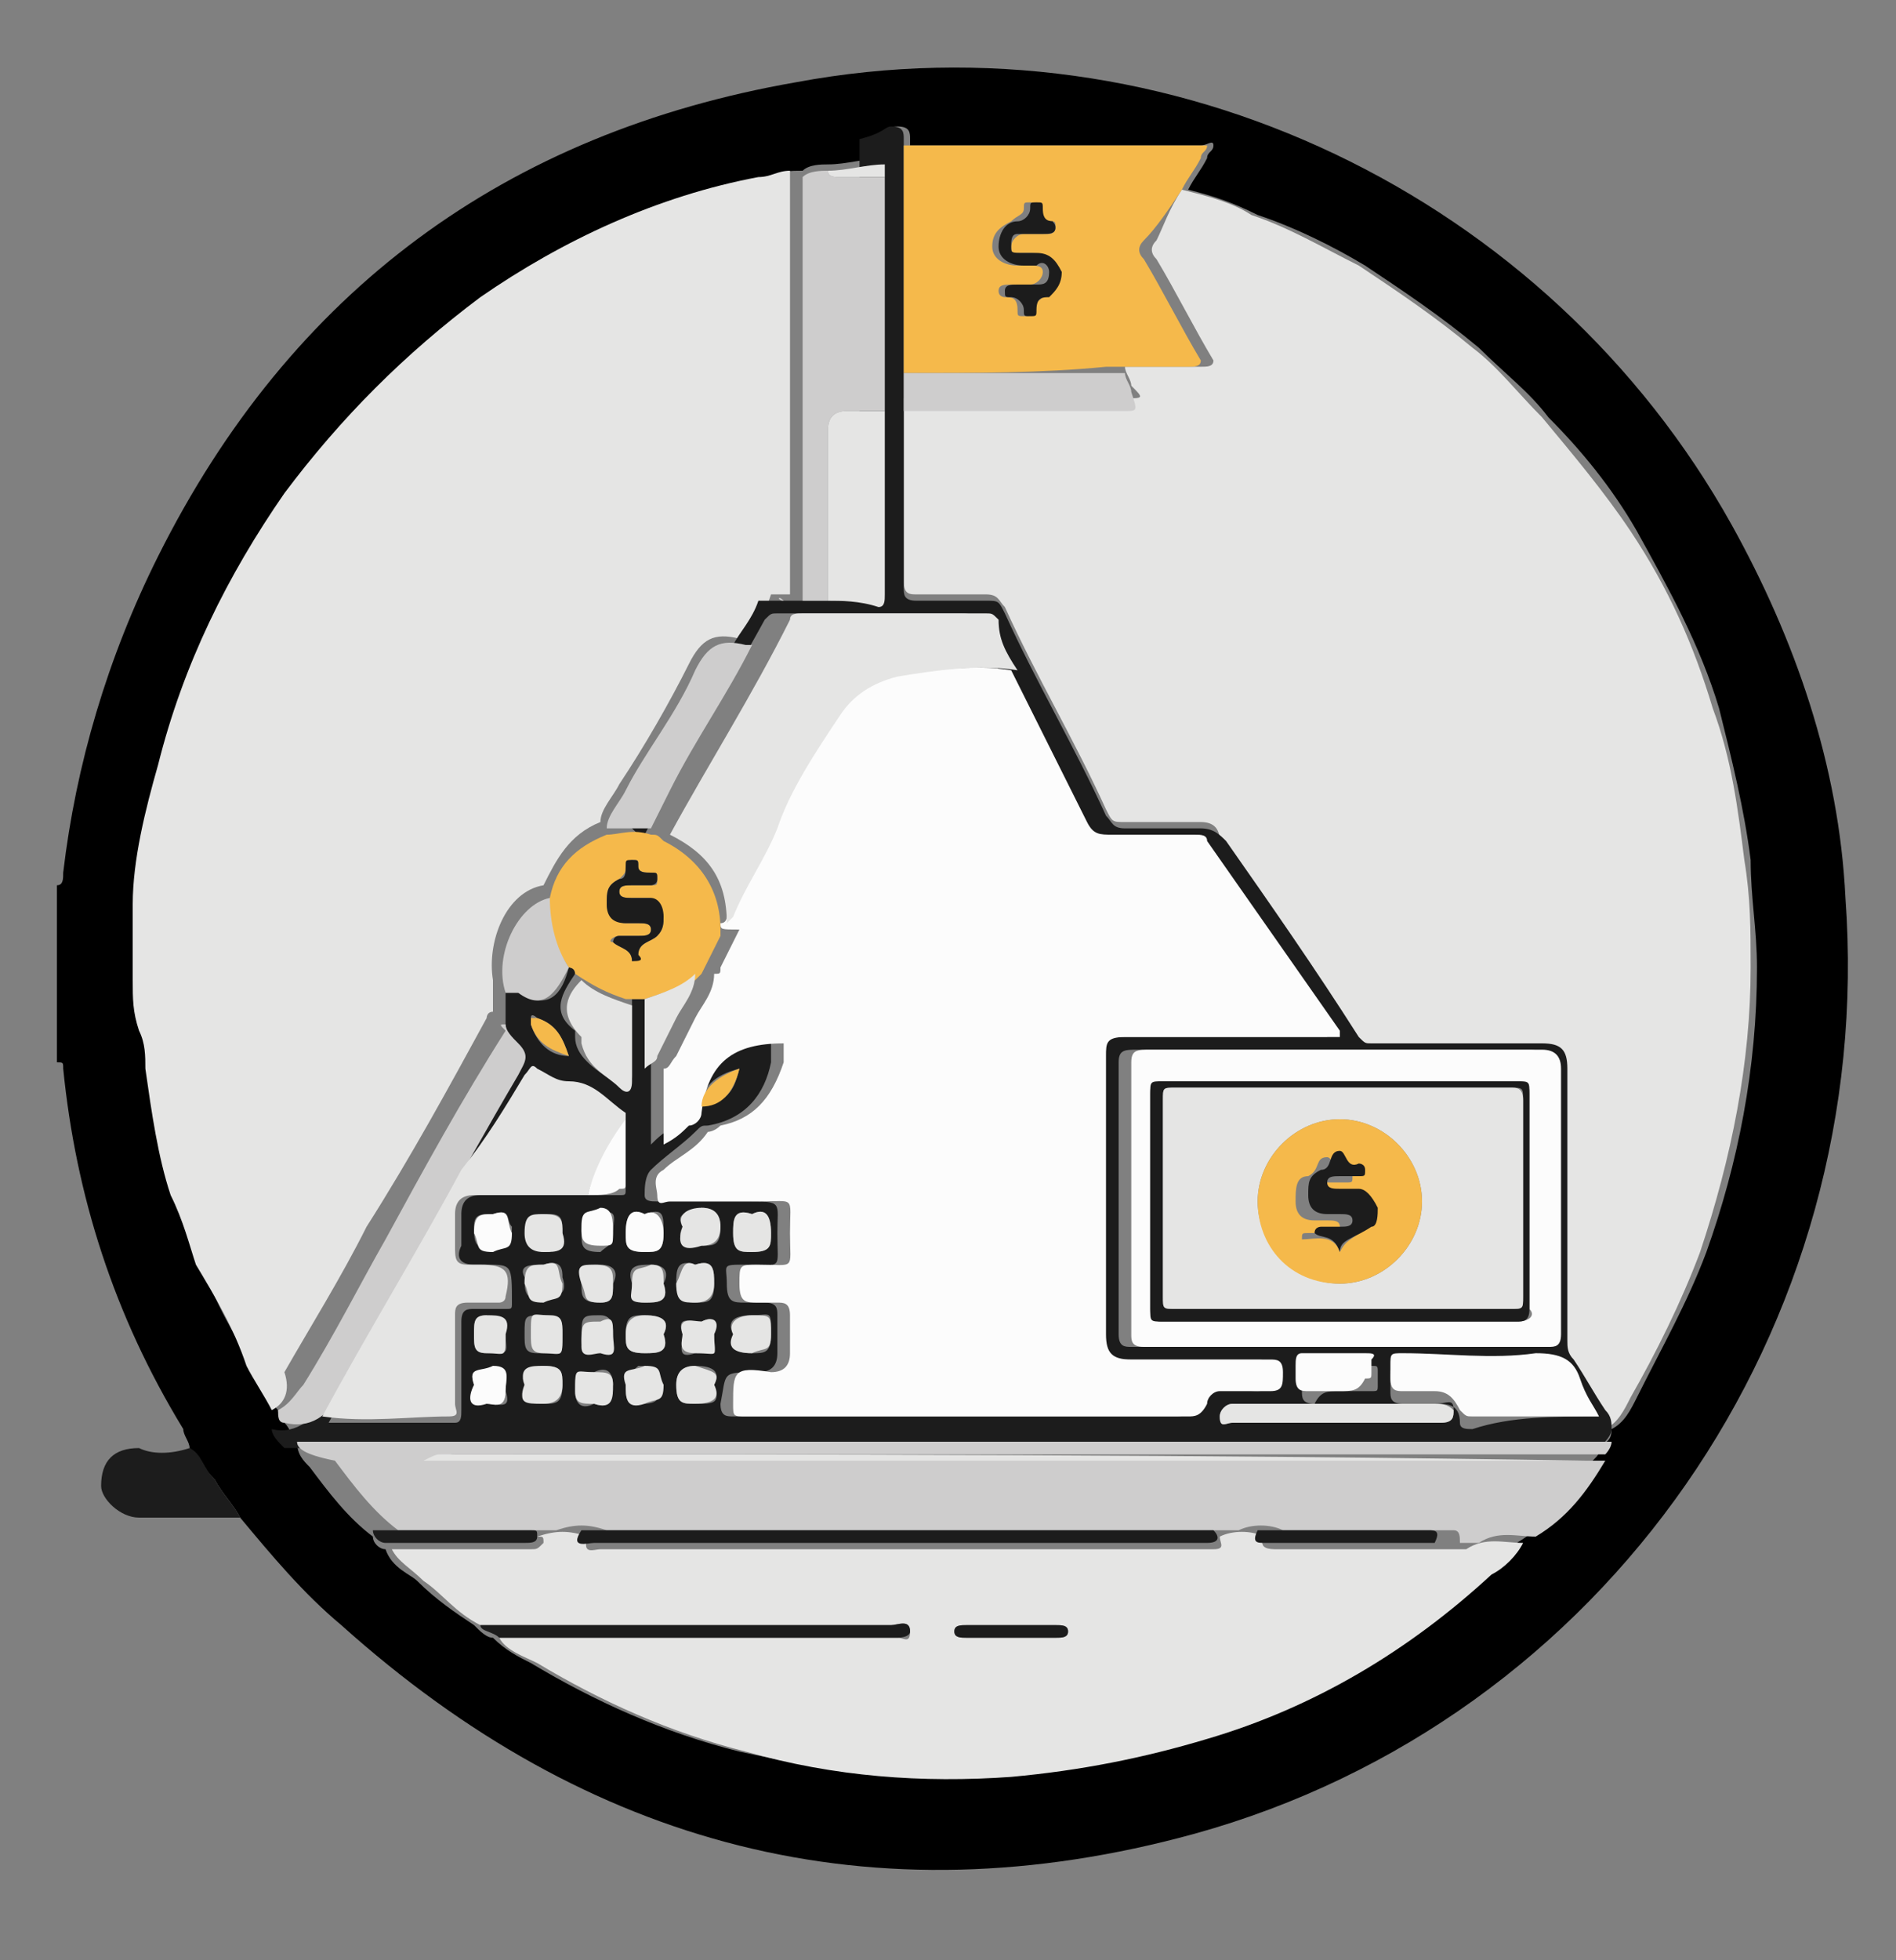 <?xml version="1.0" encoding="utf-8"?>
<!-- Generator: Adobe Illustrator 23.0.3, SVG Export Plug-In . SVG Version: 6.00 Build 0)  -->
<svg version="1.1" id="Layer_1" xmlns="http://www.w3.org/2000/svg" xmlns:xlink="http://www.w3.org/1999/xlink" x="0px" y="0px"
	 viewBox="0 0 30 31" style="enable-background:new 0 0 30 31;" xml:space="preserve">
<rect x="0" y="0" width="30" height="31" fill="#808080" stroke="none"/>
<style type="text/css">
	.st0{display:none;}
	.st1{fill:#E5E5E4;}
	.st2{fill:#1C1C1C;}
	.st3{fill:#CECDCD;}
	.st4{fill:#F5B94B;}
	.st5{fill:#FCFCFC;}
</style>
<g class="st0">
</g>
<g id="Layer_3" class="st0">
</g>
<g id="Layer_4" class="st0">
</g>
<path d="M3,22.9c0-0.1-0.1-0.2-0.1-0.3c-1.1-1.8-1.7-3.7-1.9-5.7c0-0.1,0-0.1-0.1-0.1c0-0.7,0-1.4,0-2.1c0,0,0,0,0,0
	c0-0.2,0-0.5,0-0.7c0.1,0,0.1-0.1,0.1-0.2c0.2-1.7,0.7-3.4,1.5-5C4.6,4.6,8,2.1,12.6,1.3c5.9-1.1,11.9,1.8,14.8,7
	c1,1.8,1.7,3.8,1.8,5.9c0.5,6.8-3.8,13-10.3,14.8c-5.1,1.4-9.6,0.2-13.5-3.3c-0.6-0.5-1.1-1.1-1.6-1.7c-0.1-0.2-0.3-0.4-0.4-0.6
	C3.2,23.2,3.1,23,3,22.9z M13.1,2.6c-0.1,0-0.3,0-0.4,0.1c-0.2,0-0.3,0-0.5,0.1c-1.6,0.3-3,1-4.4,1.9C6.6,5.6,5.5,6.6,4.7,7.8
	c-0.9,1.3-1.6,2.8-2,4.3c-0.2,0.7-0.3,1.4-0.4,2.2c0,0.4,0,0.8,0,1.2c0,0.3,0,0.5,0.1,0.8c0.1,0.2,0,0.4,0.1,0.6
	c0.1,0.7,0.2,1.3,0.4,2C2.9,19.3,3,19.6,3.2,20c0.2,0.6,0.5,1.1,0.8,1.6c0.1,0.2,0.2,0.5,0.4,0.7c0,0.1,0.1,0.1,0.1,0.2
	c0.1,0.1,0.1,0.2,0.2,0.3c0,0.2,0.1,0.3,0.2,0.4c0.3,0.4,0.6,0.8,1,1.1c0,0.1,0.1,0.2,0.2,0.2c0.1,0.3,0.4,0.4,0.5,0.5
	c0.3,0.3,0.6,0.5,0.9,0.7c0.1,0.1,0.2,0.2,0.3,0.2c0.2,0.2,0.4,0.3,0.6,0.4c1,0.6,2.1,1.1,3.3,1.4c1.4,0.3,2.7,0.5,4.2,0.4
	c1.1-0.1,2.1-0.3,3.1-0.6c1.7-0.5,3.2-1.4,4.5-2.6c0.2-0.1,0.4-0.3,0.5-0.5c0.5-0.3,0.8-0.7,1.1-1.2c0.1,0,0.1,0,0.1-0.1
	c0.1-0.1,0.1-0.1,0.1-0.2c0.1-0.1,0.2-0.1,0.2-0.3c0.2-0.1,0.3-0.3,0.4-0.5c0.4-0.8,0.8-1.5,1.1-2.3c0.5-1.4,0.8-2.9,0.8-4.5
	c0-0.6-0.1-1.1-0.1-1.7c-0.1-0.8-0.3-1.6-0.5-2.4c-0.3-1-0.8-1.9-1.3-2.8c-0.4-0.7-0.9-1.3-1.4-1.8c-0.3-0.4-0.7-0.7-1.1-1.1
	c-0.6-0.5-1.2-0.9-1.8-1.3c-0.5-0.3-1.1-0.6-1.7-0.8c-0.4-0.2-0.7-0.3-1.1-0.4c0.1-0.2,0.2-0.3,0.3-0.5c0-0.1,0.1-0.1,0.1-0.2
	c0-0.1-0.1,0-0.2,0c-1.5,0-3.1,0-4.6,0c0,0,0,0,0-0.1c0-0.1,0-0.2-0.2-0.2C14,2,14,2.1,14,2.2c0,0.1,0,0.2,0,0.3
	C13.7,2.5,13.4,2.6,13.1,2.6z"/>
<path class="st1" d="M0.8,14.6C0.8,14.6,0.9,14.6,0.8,14.6C0.8,14.6,0.8,14.6,0.8,14.6z"/>
<path class="st2" d="M3,22.9c0.2,0.1,0.2,0.3,0.4,0.5c0.1,0.2,0.3,0.4,0.4,0.6c-0.1,0-0.2,0-0.2,0c-0.5,0-0.9,0-1.4,0
	c-0.3,0-0.6-0.3-0.6-0.5c0-0.4,0.2-0.6,0.6-0.6C2.4,23,2.7,23,3,22.9z"/>
<path class="st1" d="M18.7,3c0.4,0.1,0.8,0.2,1.1,0.4c0.6,0.2,1.1,0.5,1.7,0.8c0.6,0.4,1.2,0.8,1.8,1.3c0.4,0.3,0.7,0.7,1.1,1.1
	c0.5,0.6,1,1.2,1.4,1.8c0.6,0.9,1,1.8,1.3,2.8c0.3,0.8,0.4,1.6,0.5,2.4c0.1,0.6,0.1,1.1,0.1,1.7c0,1.5-0.3,3-0.8,4.5
	c-0.3,0.8-0.7,1.6-1.1,2.3c-0.1,0.2-0.2,0.4-0.4,0.5c0-0.1,0-0.2-0.1-0.3c-0.2-0.3-0.3-0.5-0.5-0.8c-0.1-0.1-0.1-0.2-0.1-0.3
	c0-1.4,0-2.9,0-4.3c0-0.3-0.1-0.4-0.4-0.4c-0.9,0-1.8,0-2.7,0c-0.1,0-0.2,0-0.2-0.1c-0.7-1-1.4-2.1-2.1-3.1C19.3,13.1,19.2,13,19,13
	c-0.4,0-0.8,0-1.2,0c-0.2,0-0.2,0-0.3-0.2c-0.5-1.1-1.1-2.1-1.6-3.2c-0.1-0.1-0.1-0.2-0.3-0.2c-0.4,0-0.7,0-1.1,0
	c-0.1,0-0.2,0-0.2-0.2c0-1,0-1.9,0-2.9c0.3,0,0.7,0,1,0c0.8,0,1.7,0,2.5,0c0.3,0,0.3,0,0.1-0.2c0-0.1-0.1-0.2-0.1-0.3
	c0.4,0,0.8,0,1.2,0c0.1,0,0.2,0,0.2-0.1c0,0,0,0,0,0c0,0,0,0,0,0c0,0,0,0,0,0c-0.3-0.5-0.6-1.1-0.9-1.6c-0.1-0.1-0.1-0.2,0-0.3
	C18.4,3.6,18.5,3.3,18.7,3z"/>
<path class="st1" d="M4.3,22.3c-0.1-0.2-0.3-0.5-0.4-0.7c-0.2-0.6-0.5-1.1-0.8-1.6c-0.1-0.3-0.2-0.7-0.4-1.1c-0.2-0.6-0.3-1.3-0.4-2
	c0-0.2,0-0.4-0.1-0.6c-0.1-0.3-0.1-0.5-0.1-0.8c0-0.4,0-0.8,0-1.2c0-0.7,0.2-1.5,0.4-2.2c0.4-1.6,1.1-3,2-4.3
	c0.9-1.2,1.9-2.2,3.1-3.1c1.3-0.9,2.8-1.6,4.4-1.9c0.2,0,0.3-0.1,0.5-0.1c0,2.2,0,4.5,0,6.7c-0.1,0-0.2,0-0.3,0c0,0,0,0,0,0
	c-0.1,0.3-0.2,0.5-0.4,0.7c0,0-0.1,0-0.1,0c-0.4-0.1-0.6,0-0.8,0.4c-0.3,0.6-0.7,1.3-1.1,1.9c-0.1,0.2-0.3,0.4-0.3,0.6l0,0
	c0,0,0,0,0,0c-0.5,0.2-0.7,0.6-0.9,1c-0.6,0.1-0.9,0.9-0.8,1.5c0,0.2,0,0.3,0,0.5c-0.1,0-0.1,0.1-0.1,0.1c-0.6,1.1-1.2,2.2-1.9,3.3
	c-0.4,0.8-0.9,1.6-1.3,2.3C4.6,22,4.5,22.2,4.3,22.3z"/>
<path class="st1" d="M7.6,25.7C7.2,25.5,7,25.2,6.7,25c-0.2-0.2-0.4-0.3-0.5-0.5c0.7,0,1.4,0,2.2,0c0.1,0,0.1,0,0.2-0.1
	c0-0.1,0-0.1-0.1-0.1c0.3-0.1,0.5-0.1,0.8,0c-0.1,0.3,0.1,0.2,0.2,0.2c3.2,0,6.4,0,9.6,0c0,0,0.1,0,0.1,0c0.2,0,0.1-0.1,0.1-0.2
	c0.2-0.1,0.5-0.1,0.7,0c-0.1,0.2,0.1,0.2,0.2,0.2c0.6,0,1.2,0,1.7,0c0.3,0,0.7,0,1,0c0.1,0,0.2,0,0.3,0c0.3-0.2,0.6-0.1,0.9-0.1
	c-0.1,0.2-0.3,0.4-0.5,0.5c-1.3,1.2-2.8,2.1-4.5,2.6c-1,0.3-2,0.5-3.1,0.6c-1.4,0.1-2.8,0-4.2-0.4c-1.2-0.3-2.3-0.8-3.3-1.4
	c-0.2-0.1-0.5-0.2-0.6-0.4c0.3,0,0.6,0,0.9,0c1.8,0,3.6,0,5.4,0c0.1,0,0.2,0.1,0.2-0.1c0-0.2-0.2-0.1-0.3-0.1c0,0-0.1,0-0.1,0
	C11.9,25.7,9.7,25.7,7.6,25.7z M16,25.7c-0.2,0-0.5,0-0.7,0c-0.1,0-0.2,0-0.2,0.1c0,0.1,0.1,0.1,0.2,0.1c0.5,0,0.9,0,1.4,0
	c0.1,0,0.2,0,0.2-0.1c0-0.1-0.1-0.1-0.2-0.1C16.4,25.7,16.2,25.7,16,25.7z"/>
<path class="st2" d="M8,16.2c0-0.2,0-0.3,0-0.5c0.1,0,0.2,0,0.2,0c0.5,0.3,0.7,0,0.8-0.4c0.1,0,0.1,0.1,0.1,0.1
	c-0.2,0.3-0.4,0.6,0,0.9c0,0,0,0.1,0,0.1c0,0.3,0.3,0.5,0.6,0.7C9.9,17.2,10,17.2,10,17c0-0.4,0-0.8,0-1.2c0.1,0,0.2,0,0.3,0
	c0,0.4,0,0.7,0,1.1c0,0.4,0,0.8,0,1.2c0.1-0.1,0.2-0.2,0.4-0.3c0.1-0.1,0.2-0.1,0.2-0.2c0.2-0.8,0.6-1.1,1.3-1.1c0,0.1,0,0.2,0,0.3
	c-0.1,0.5-0.4,0.9-1,1c-0.1,0-0.1,0-0.2,0.1c-0.2,0.2-0.5,0.4-0.7,0.6c-0.1,0.1-0.1,0.3-0.1,0.4c0,0.1,0.1,0.1,0.2,0.1
	c0.5,0,1,0,1.4,0c0.6,0,0.5,0,0.5,0.5c0,0.6,0.1,0.5-0.5,0.5c-0.4,0-0.3,0-0.3,0.3c0,0.3,0.1,0.3,0.3,0.3c0.1,0,0.2,0,0.3,0
	c0.2,0,0.2,0.1,0.2,0.2c0,0.2,0,0.4,0,0.6c0,0.2-0.1,0.3-0.3,0.3c-0.6,0-0.5,0-0.6,0.5c0,0.2,0.1,0.2,0.2,0.2c0.7,0,1.4,0,2,0
	c1.7,0,3.3,0,5,0c0.1,0,0.2,0,0.3-0.2c0-0.1,0.1-0.2,0.2-0.2c0.3-0.1,0.5,0,0.8,0c0.2,0,0.2-0.2,0.2-0.3c0-0.2-0.1-0.2-0.2-0.2
	c-0.7,0-1.5,0-2.2,0c-0.3,0-0.4-0.1-0.4-0.4c0-1.5,0-2.9,0-4.4c0-0.3,0.1-0.3,0.3-0.3c0.5,0,1,0,1.5,0c0.6,0,1.3,0,1.9,0
	c0,0,0,0,0-0.1c-0.7-1-1.4-2-2.1-3c-0.1-0.1-0.1-0.1-0.2-0.1c-0.4,0-0.8,0-1.3,0c-0.2,0-0.3-0.1-0.4-0.2c-0.4-0.8-0.8-1.6-1.2-2.4
	c-0.1-0.3-0.3-0.6-0.4-0.8c0-0.1-0.1-0.1-0.2-0.1c-1,0-1.9,0-2.9,0c-0.1,0-0.1,0-0.2,0.1c-0.6,1.1-1.3,2.2-1.9,3.4
	c-0.1,0-0.1,0-0.2-0.1c0.1-0.2,0.2-0.4,0.3-0.6c0.4-0.8,0.9-1.5,1.3-2.3c0.1-0.2,0.3-0.4,0.4-0.7c0,0,0,0,0,0c0.1,0,0.2,0,0.3,0
	c0.1,0,0.2,0,0.4,0c0.3,0,0.5,0,0.8,0c0.1,0,0.1,0,0.1-0.2c0-1,0-1.9,0-2.9c0-1.2,0-2.5,0-3.7c0-0.1,0-0.2,0-0.2c0-0.1,0-0.2,0-0.3
	C14,2.1,14,2,14.1,2c0.2,0,0.2,0.1,0.2,0.2c0,0,0,0,0,0.1c0,1.2,0,2.4,0,3.6c0,0.2,0,0.4,0,0.5c0,1,0,1.9,0,2.9c0,0.1,0,0.2,0.2,0.2
	c0.4,0,0.7,0,1.1,0c0.2,0,0.2,0,0.3,0.2c0.5,1.1,1.1,2.1,1.6,3.2c0.1,0.1,0.1,0.2,0.3,0.2c0.4,0,0.8,0,1.2,0c0.2,0,0.3,0.1,0.4,0.2
	c0.7,1,1.4,2,2.1,3.1c0.1,0.1,0.1,0.1,0.2,0.1c0.9,0,1.8,0,2.7,0c0.3,0,0.4,0.1,0.4,0.4c0,1.4,0,2.9,0,4.3c0,0.1,0,0.2,0.1,0.3
	c0.2,0.3,0.3,0.5,0.5,0.8c0.1,0.1,0.1,0.2,0.1,0.3c0,0.1-0.1,0.2-0.2,0.3c-0.1,0-0.2,0-0.3,0c-6.7,0-13.3,0-20,0c-0.2,0-0.3,0-0.5,0
	c-0.1-0.1-0.2-0.2-0.2-0.3c0.4,0.1,0.7-0.2,0.9-0.5c0.9-1.7,1.9-3.4,2.8-5c0.1-0.2,0.1-0.3,0-0.5C8.1,16.4,8,16.3,8,16.2z M9.3,18.9
	c0.2,0,0.3,0,0.5,0c0.1,0,0.1,0,0.1-0.1c0-0.3,0-0.7,0-1c0,0,0-0.1,0-0.1c-0.3-0.2-0.5-0.5-0.9-0.5c-0.2,0-0.4-0.1-0.5-0.2
	c-0.1-0.1-0.2,0-0.2,0.1C8,17.5,7.7,18,7.4,18.6c-0.7,1.3-1.5,2.6-2.2,3.9c0.7,0,1.3,0,2,0c0.1,0,0.1-0.1,0.1-0.2c0-0.5,0-0.9,0-1.4
	c0-0.2,0.1-0.2,0.2-0.2c0.2,0,0.3,0,0.5,0c0.1,0,0.1,0,0.1-0.1C8.1,20,8.1,20,7.7,20c-0.1,0-0.1,0-0.2,0c-0.2,0-0.3-0.1-0.2-0.3
	c0-0.2,0-0.4,0-0.5c0-0.2,0.1-0.3,0.3-0.3C8.1,18.9,8.7,18.9,9.3,18.9z M21.2,16.6c-1.1,0-2.1,0-3.2,0c-0.2,0-0.3,0-0.3,0.2
	c0,1.4,0,2.9,0,4.3c0,0.2,0.1,0.2,0.2,0.2c2.1,0,4.3,0,6.4,0c0.2,0,0.2-0.1,0.2-0.2c0-1.4,0-2.8,0-4.2c0-0.2-0.1-0.3-0.3-0.3
	C23.3,16.6,22.3,16.6,21.2,16.6z M25.3,22.4c-0.1-0.2-0.2-0.3-0.3-0.4c-0.2-0.3-0.4-0.4-0.7-0.4c-0.7,0-1.4,0-2.1,0
	c-0.2,0-0.2,0-0.2,0.2c0,0.1,0,0.1,0,0.2c0,0.1,0,0.2,0.2,0.2c0.2,0,0.3,0,0.5,0c0.2,0,0.4,0,0.4,0.3c0,0.1,0.1,0.1,0.2,0.1
	C23.9,22.4,24.6,22.4,25.3,22.4z M21.1,22.5c0.6,0,1.1,0,1.7,0c0.2,0,0.2-0.1,0.2-0.2c0-0.2-0.1-0.1-0.3-0.1c-0.7,0-1.3,0-2,0
	c-0.4,0-0.8,0-1.2,0c-0.1,0-0.2,0.1-0.2,0.2c0,0.2,0.1,0.1,0.2,0.1C20,22.5,20.6,22.5,21.1,22.5z M21.2,22C21.2,22,21.2,22,21.2,22
	c0.2,0,0.4,0,0.5,0c0.1,0,0.1,0,0.1-0.1c0-0.1,0-0.2,0-0.2c0-0.1,0-0.1-0.1-0.1c-0.3,0-0.7,0-1,0c-0.1,0-0.1,0-0.1,0.2
	c0,0.1,0,0.1,0,0.2c0,0.1,0,0.2,0.2,0.2C20.9,22,21,22,21.2,22z M10.5,21.1c0.1-0.2,0-0.3-0.3-0.3c-0.2,0-0.3,0-0.3,0.3
	c0,0.2,0,0.3,0.3,0.3C10.4,21.4,10.6,21.4,10.5,21.1z M7.5,21.1c0,0.2,0,0.3,0.2,0.3c0.4,0,0.3,0,0.3-0.3c0-0.3-0.2-0.2-0.3-0.3
	C7.5,20.8,7.5,20.9,7.5,21.1z M8.9,21.1c0-0.2,0-0.3-0.3-0.3c-0.3,0-0.3,0-0.3,0.3c0,0.2,0,0.3,0.2,0.3C8.9,21.4,8.9,21.5,8.9,21.1z
	 M11.3,21.1c0-0.2,0-0.3-0.2-0.2c-0.2,0-0.4-0.1-0.3,0.2c0,0.2-0.1,0.4,0.2,0.3C11.4,21.4,11.3,21.4,11.3,21.1z M11.6,21.1
	c0,0.2,0,0.3,0.3,0.3c0.2,0,0.3,0,0.3-0.3c0-0.4,0-0.3-0.3-0.3C11.6,20.8,11.5,20.9,11.6,21.1z M10.5,20.3c0.1-0.2,0-0.3-0.2-0.3
	c-0.2,0-0.4,0-0.3,0.3c0,0.2,0,0.3,0.2,0.3C10.4,20.6,10.6,20.6,10.5,20.3z M7.5,21.9c0,0.2,0,0.3,0.2,0.3c0.2,0,0.4,0.1,0.3-0.2
	c0-0.2,0.1-0.4-0.3-0.3C7.6,21.7,7.4,21.6,7.5,21.9z M9.9,21.9c0,0.2,0,0.3,0.2,0.3c0.2,0,0.4,0,0.3-0.3c0-0.2,0-0.3-0.3-0.3
	C10,21.7,9.9,21.7,9.9,21.9z M10.2,19.2c-0.2-0.1-0.3,0-0.3,0.3c0,0.2,0,0.3,0.3,0.3c0.2,0,0.3,0,0.3-0.3
	C10.5,19.2,10.5,19.1,10.2,19.2z M7.8,19.2c-0.2,0-0.3,0-0.3,0.2c0,0.2,0,0.4,0.3,0.3c0.2,0,0.3,0,0.3-0.3C8,19.3,8.1,19.1,7.8,19.2
	z M11,20c-0.3-0.1-0.3,0.1-0.3,0.3c0,0.2,0.1,0.3,0.3,0.3c0.2,0,0.3,0,0.3-0.3C11.3,20.1,11.3,19.9,11,20z M8.6,20
	c-0.2,0-0.4,0-0.3,0.2c0,0.2,0,0.4,0.3,0.3c0.2,0,0.4,0,0.3-0.3C8.9,20.1,8.9,19.9,8.6,20z M8.3,21.9c-0.1,0.2,0,0.3,0.3,0.3
	c0.2,0,0.3,0,0.3-0.3c0-0.2,0-0.3-0.3-0.3C8.4,21.7,8.2,21.7,8.3,21.9z M9.4,22.2c0.3,0.1,0.2-0.1,0.3-0.3c0-0.2-0.1-0.3-0.3-0.2
	c-0.3,0-0.3,0-0.3,0.3C9.1,22.2,9.2,22.3,9.4,22.2z M11.3,21.9c0.1-0.2,0-0.3-0.3-0.3c-0.2,0-0.3,0.1-0.3,0.3c0,0.3,0.1,0.3,0.3,0.3
	C11.3,22.2,11.4,22.2,11.3,21.9z M11.9,19.2c-0.3-0.1-0.3,0.1-0.3,0.3c0,0.3,0.1,0.3,0.3,0.3c0.3,0,0.3-0.1,0.3-0.3
	C12.2,19.2,12.1,19.1,11.9,19.2z M10.8,19.4c-0.1,0.2,0,0.3,0.3,0.3c0.2,0,0.3,0,0.3-0.3c0-0.2-0.1-0.3-0.3-0.3
	C10.8,19.2,10.7,19.2,10.8,19.4z M8.9,19.5c0-0.2,0-0.3-0.2-0.3c-0.2,0-0.3,0-0.3,0.3c0,0.2,0,0.3,0.3,0.3
	C8.8,19.7,8.9,19.7,8.9,19.5z M9.7,21.1c0-0.1,0-0.3-0.2-0.3c-0.3,0-0.3,0-0.3,0.4c0,0.3,0.2,0.1,0.3,0.1
	C9.7,21.5,9.7,21.3,9.7,21.1z M9.7,19.5c0-0.2,0.1-0.4-0.2-0.3c-0.2,0-0.3,0-0.3,0.3c0,0.2,0,0.3,0.3,0.3
	C9.6,19.7,9.7,19.7,9.7,19.5z M9.7,20.3c0.1-0.2,0-0.3-0.2-0.3c-0.2,0-0.3,0-0.3,0.3c0,0.2,0,0.3,0.3,0.3
	C9.7,20.6,9.7,20.5,9.7,20.3z M9,16.7c-0.1-0.3-0.2-0.5-0.5-0.6c0,0-0.1-0.1-0.1,0c0,0,0,0.1,0,0.1C8.5,16.5,8.7,16.7,9,16.7z
	 M11.7,16.9c-0.4,0.1-0.6,0.3-0.6,0.6C11.5,17.4,11.6,17.3,11.7,16.9z"/>
<path class="st3" d="M4.7,22.8c0.2,0,0.3,0,0.5,0c6.7,0,13.3,0,20,0c0.1,0,0.2,0,0.3,0c0,0.1-0.1,0.2-0.1,0.2c0,0-0.1,0-0.1,0
	c-6,0-12.1,0-18.1,0c-0.1,0-0.1,0-0.2,0.1c6.1,0,12.2,0,18.4,0c-0.3,0.5-0.6,0.9-1.1,1.2c-0.3,0-0.6-0.1-0.9,0.1c-0.1,0-0.2,0-0.3,0
	c0-0.1,0-0.2-0.1-0.2c-0.9,0-1.8,0-2.7,0c-0.2-0.1-0.5-0.1-0.7,0c-1.9,0-3.8,0-5.8,0c-1.4,0-2.8,0-4.2,0c-0.3-0.1-0.5-0.1-0.8,0
	c-0.8,0-1.6,0-2.5,0c-0.4-0.3-0.7-0.7-1-1.1C4.8,23,4.7,22.9,4.7,22.8z"/>
<path class="st4" d="M14.3,5.9c0-1.2,0-2.4,0-3.6c1.5,0,3.1,0,4.6,0c0.1,0,0.2,0,0.2,0c0,0.1-0.1,0.1-0.1,0.2
	c-0.1,0.2-0.2,0.3-0.3,0.5c-0.2,0.3-0.4,0.6-0.6,0.8c-0.1,0.1-0.1,0.2,0,0.3c0.3,0.5,0.6,1.1,0.9,1.6c0,0,0,0,0,0c0,0,0,0,0,0
	c0,0,0,0,0,0c0,0.1-0.1,0.1-0.2,0.1c-0.4,0-0.8,0-1.2,0c0,0-0.1,0-0.1,0C16.5,5.9,15.4,5.9,14.3,5.9z M16.7,3.6c0-0.1,0-0.1-0.1-0.1
	c-0.1,0-0.2,0-0.2-0.2c0-0.1-0.1-0.1-0.1-0.1c-0.1,0-0.1,0-0.1,0.1c0,0.1-0.1,0.1-0.2,0.2c-0.2,0.1-0.3,0.2-0.3,0.4
	c0,0.2,0.2,0.3,0.4,0.3c0.1,0,0.1,0,0.2,0c0.1,0,0.2,0,0.2,0.1c0,0.1-0.1,0.2-0.2,0.2c-0.1,0-0.2,0-0.3,0c-0.1,0-0.2,0-0.2,0.1
	c0,0.1,0.1,0.1,0.1,0.1c0.1,0,0.2,0,0.2,0.2c0,0.1,0,0.1,0.1,0.1c0.1,0,0.1,0,0.1-0.1c0-0.1,0.1-0.1,0.2-0.2
	c0.2-0.1,0.3-0.2,0.2-0.4c0-0.2-0.2-0.3-0.4-0.3c-0.1,0-0.2,0-0.2,0C16,4,16,4,16,3.9c0-0.1,0.1-0.2,0.2-0.2c0.1,0,0.2,0,0.4,0
	C16.6,3.7,16.7,3.7,16.7,3.6z"/>
<path class="st3" d="M14,2.8c0,1.2,0,2.5,0,3.7c-0.2,0-0.4,0-0.6,0c-0.2,0-0.3,0.1-0.3,0.3c0,0.9,0,1.8,0,2.7c-0.1,0-0.2,0-0.4,0
	c0-2.2,0-4.5,0-6.7c0.1-0.1,0.3-0.1,0.4-0.1c0,0.1,0.1,0.1,0.2,0.1C13.5,2.8,13.7,2.8,14,2.8z"/>
<path class="st3" d="M8,16.2c0,0.1,0.1,0.2,0.2,0.3c0.2,0.2,0.1,0.3,0,0.5c-1,1.7-1.9,3.4-2.8,5c-0.2,0.4-0.5,0.6-0.9,0.5
	c-0.1,0-0.1-0.1-0.1-0.2c0.2-0.1,0.3-0.3,0.4-0.4c0.5-0.8,0.9-1.6,1.3-2.3c0.6-1.1,1.2-2.2,1.9-3.3C7.9,16.2,7.9,16.2,8,16.2z"/>
<path class="st1" d="M25.1,23.1c-6.1,0-12.2,0-18.4,0C6.9,23,6.9,23,7,23C13,23,19.1,23,25.1,23.1C25.2,23,25.2,23,25.1,23.1
	C25.2,23.1,25.2,23.1,25.1,23.1z"/>
<path class="st2" d="M7.6,25.7c2.1,0,4.3,0,6.4,0c0,0,0.1,0,0.1,0c0.1,0,0.3-0.1,0.3,0.1c0,0.1-0.2,0.1-0.2,0.1c-1.8,0-3.6,0-5.4,0
	c-0.3,0-0.6,0-0.9,0C7.8,25.8,7.6,25.8,7.6,25.7z"/>
<path class="st2" d="M5.9,24.2c0.8,0,1.6,0,2.5,0c0.1,0,0.1,0,0.1,0.1c0,0.1-0.1,0.1-0.2,0.1c-0.7,0-1.4,0-2.2,0
	C6,24.4,5.9,24.3,5.9,24.2z"/>
<path class="st1" d="M14,2.8c-0.2,0-0.5,0-0.7,0c-0.1,0-0.2,0-0.2-0.1c0.3,0,0.6-0.1,0.9-0.1C14,2.6,14,2.7,14,2.8z"/>
<path class="st3" d="M14.3,5.9c1.1,0,2.2,0,3.4,0c0,0,0.1,0,0.1,0c0,0.1,0.1,0.2,0.1,0.3C18,6.5,18,6.5,17.8,6.5c-0.8,0-1.7,0-2.5,0
	c-0.3,0-0.7,0-1,0C14.3,6.3,14.3,6.1,14.3,5.9z"/>
<path class="st3" d="M19.1,5.8C19.1,5.8,19.1,5.8,19.1,5.8C19.1,5.8,19.1,5.8,19.1,5.8z"/>
<path class="st3" d="M19.1,5.8C19.1,5.8,19.1,5.8,19.1,5.8C19.1,5.8,19.1,5.8,19.1,5.8z"/>
<path class="st4" d="M10.2,15.8c-0.1,0-0.2,0-0.3,0c-0.3-0.1-0.5-0.2-0.8-0.4c0-0.1-0.1-0.1-0.1-0.1c-0.2-0.3-0.4-0.7-0.3-1.1
	c0.1-0.5,0.4-0.8,0.9-1c0,0,0,0,0,0c0,0,0,0,0,0c0.2,0,0.4-0.1,0.7,0c0.1,0,0.1,0,0.2,0.1c0.6,0.3,0.9,0.8,0.9,1.4c0,0,0,0,0,0
	c0,0,0,0.1,0,0.1c-0.1,0.2-0.2,0.4-0.3,0.6c0,0-0.1,0.1-0.1,0.1l0,0C10.8,15.6,10.5,15.7,10.2,15.8z M10,15.2c0.1,0,0.1-0.1,0.1-0.1
	c0-0.2,0.2-0.2,0.3-0.3c0.1-0.1,0.1-0.2,0.1-0.3c0-0.1-0.1-0.2-0.2-0.3c-0.1,0-0.2,0-0.3,0c-0.1,0-0.2,0-0.2-0.1
	c0-0.1,0.1-0.1,0.2-0.1c0.1,0,0.2,0,0.3,0c0.1,0,0.1,0,0.1-0.1c0-0.1,0-0.1-0.1-0.1c-0.1,0-0.2,0-0.2-0.1c0-0.1,0-0.1-0.1-0.1
	c0,0-0.1,0-0.1,0.1c0,0.1,0,0.1-0.1,0.2c-0.2,0.1-0.2,0.2-0.2,0.4c0,0.2,0.2,0.3,0.3,0.3c0.1,0,0.1,0,0.2,0c0.1,0,0.2,0,0.2,0.1
	c0,0.1-0.1,0.1-0.2,0.1c-0.1,0-0.2,0-0.3,0c-0.1,0-0.2,0.1-0.1,0.1C9.8,15,10,15,10,15.2z"/>
<path class="st3" d="M10.3,13.1c-0.2,0-0.4,0-0.7,0c0-0.2,0.2-0.4,0.3-0.6c0.3-0.6,0.8-1.2,1.1-1.9c0.2-0.4,0.4-0.5,0.8-0.4
	c0,0,0.1,0,0.1,0c-0.4,0.8-0.9,1.5-1.3,2.3C10.5,12.7,10.4,12.9,10.3,13.1z"/>
<path class="st3" d="M8.7,14.2c0,0.4,0.1,0.8,0.3,1.1c-0.2,0.4-0.4,0.7-0.8,0.4c-0.1,0-0.1,0-0.2,0C7.8,15.1,8.2,14.3,8.7,14.2z"/>
<path class="st3" d="M12.4,9.5C12.3,9.5,12.3,9.5,12.4,9.5C12.3,9.5,12.3,9.4,12.4,9.5z"/>
<path class="st3" d="M9.7,13.1C9.6,13.1,9.6,13.1,9.7,13.1C9.6,13.1,9.6,13.1,9.7,13.1z"/>
<path class="st2" d="M9.2,24.2c1.4,0,2.8,0,4.2,0c1.9,0,3.8,0,5.8,0c0.1,0.1,0.1,0.2-0.1,0.2c0,0-0.1,0-0.1,0c-3.2,0-6.4,0-9.6,0
	C9.3,24.4,9,24.5,9.2,24.2z"/>
<path class="st2" d="M19.9,24.2c0.9,0,1.8,0,2.7,0c0.1,0,0.2,0,0.1,0.2c-0.3,0-0.7,0-1,0c-0.6,0-1.2,0-1.7,0
	C19.9,24.4,19.8,24.4,19.9,24.2z"/>
<path class="st2" d="M16,25.7c0.2,0,0.4,0,0.7,0c0.1,0,0.2,0,0.2,0.1c0,0.1-0.1,0.1-0.2,0.1c-0.5,0-0.9,0-1.4,0
	c-0.1,0-0.2,0-0.2-0.1c0-0.1,0.1-0.1,0.2-0.1C15.5,25.7,15.7,25.7,16,25.7z"/>
<path class="st5" d="M11.4,14.6C11.4,14.6,11.4,14.6,11.4,14.6c0.1,0,0.1-0.1,0.1-0.1c0.2-0.5,0.5-0.9,0.7-1.4
	c0.3-0.6,0.6-1.2,1-1.8c0.2-0.3,0.5-0.6,0.9-0.6c0.6-0.1,1.3-0.2,1.9-0.1c0.4,0.8,0.8,1.6,1.2,2.4c0.1,0.2,0.2,0.2,0.4,0.2
	c0.4,0,0.8,0,1.3,0c0.1,0,0.2,0,0.2,0.1c0.7,1,1.4,2,2.1,3c0,0,0,0,0,0.1c-0.6,0-1.3,0-1.9,0c-0.5,0-1,0-1.5,0
	c-0.3,0-0.3,0.1-0.3,0.3c0,1.5,0,2.9,0,4.4c0,0.3,0.1,0.4,0.4,0.4c0.7,0,1.5,0,2.2,0c0.1,0,0.2,0,0.2,0.2c0,0.2,0,0.3-0.2,0.3
	c-0.3,0-0.5,0-0.8,0c-0.1,0-0.2,0.1-0.2,0.2c-0.1,0.2-0.2,0.2-0.3,0.2c-1.7,0-3.3,0-5,0c-0.7,0-1.4,0-2,0c-0.2,0-0.2,0-0.2-0.2
	c0-0.5,0-0.6,0.6-0.5c0.2,0,0.3-0.1,0.3-0.3c0-0.2,0-0.4,0-0.6c0-0.2-0.1-0.2-0.2-0.2c-0.1,0-0.2,0-0.3,0c-0.2,0-0.3,0-0.3-0.3
	c0-0.3,0-0.3,0.3-0.3c0.6,0,0.5,0.1,0.5-0.5c0-0.6,0.1-0.5-0.5-0.5c-0.5,0-1,0-1.4,0c-0.1,0-0.2,0.1-0.2-0.1c0-0.1-0.1-0.3,0.1-0.4
	c0.2-0.2,0.5-0.3,0.7-0.6c0,0,0.1,0,0.2-0.1c0.5-0.1,0.8-0.4,1-1c0-0.1,0-0.2,0-0.3c-0.8,0-1.2,0.3-1.3,1.1c0,0.1-0.1,0.2-0.2,0.2
	c-0.1,0.1-0.2,0.2-0.4,0.3c0-0.4,0-0.8,0-1.2c0.1,0,0.1-0.1,0.2-0.2c0.1-0.2,0.2-0.4,0.3-0.6c0.1-0.2,0.3-0.4,0.3-0.7c0,0,0,0,0,0
	c0.1,0,0.1,0,0.1-0.1c0.1-0.2,0.2-0.4,0.3-0.6C11.4,14.7,11.4,14.7,11.4,14.6z"/>
<path class="st5" d="M21.2,16.6c1.1,0,2.1,0,3.2,0c0.2,0,0.3,0.1,0.3,0.3c0,1.4,0,2.8,0,4.2c0,0.2-0.1,0.2-0.2,0.2
	c-2.1,0-4.3,0-6.4,0c-0.2,0-0.2-0.1-0.2-0.2c0-1.4,0-2.9,0-4.3c0-0.2,0.1-0.2,0.3-0.2C19.1,16.6,20.1,16.6,21.2,16.6z M21.2,20.9
	C21.2,20.9,21.2,20.9,21.2,20.9c0.9,0,1.9,0,2.8,0c0.2,0,0.3-0.1,0.2-0.2c0-1.1,0-2.3,0-3.4c0-0.2-0.1-0.2-0.2-0.2
	c-1.9,0-3.8,0-5.6,0c-0.2,0-0.2,0.1-0.2,0.2c0,1.1,0,2.3,0,3.4c0,0.2,0.1,0.2,0.2,0.2C19.3,20.9,20.3,20.9,21.2,20.9z"/>
<path class="st1" d="M16.1,10.6c-0.6-0.1-1.3,0-1.9,0.1c-0.4,0.1-0.7,0.3-0.9,0.6c-0.4,0.6-0.8,1.2-1,1.8c-0.2,0.5-0.5,0.9-0.7,1.4
	c0,0-0.1,0.1-0.1,0.1c0-0.7-0.3-1.1-0.9-1.4c0.6-1.1,1.3-2.2,1.9-3.4c0-0.1,0.1-0.1,0.2-0.1c1,0,1.9,0,2.9,0c0.1,0,0.1,0,0.2,0.1
	C15.8,10.1,15.9,10.3,16.1,10.6z"/>
<path class="st1" d="M9.3,18.9c-0.6,0-1.2,0-1.8,0c-0.2,0-0.3,0.1-0.3,0.3c0,0.2,0,0.4,0,0.5c0,0.2,0,0.3,0.2,0.3c0.1,0,0.1,0,0.2,0
	c0.4,0,0.5,0.1,0.4,0.5c0,0.1-0.1,0.1-0.1,0.1c-0.2,0-0.3,0-0.5,0c-0.2,0-0.2,0.1-0.2,0.2c0,0.5,0,0.9,0,1.4c0,0.1,0.1,0.2-0.1,0.2
	c-0.6,0-1.3,0.1-2,0c0.7-1.3,1.5-2.6,2.2-3.9C7.7,18,8,17.5,8.3,17c0.1-0.1,0.1-0.2,0.2-0.1c0.2,0.1,0.3,0.2,0.5,0.2
	c0.4,0,0.6,0.3,0.9,0.5c0,0,0,0.1,0,0.1C9.7,18.1,9.4,18.5,9.3,18.9z"/>
<path class="st1" d="M13.1,9.5c0-0.9,0-1.8,0-2.7c0-0.2,0.1-0.3,0.3-0.3c0.2,0,0.4,0,0.6,0c0,1,0,1.9,0,2.9c0,0.1,0,0.2-0.1,0.2
	C13.6,9.5,13.3,9.5,13.1,9.5z"/>
<path class="st5" d="M25.3,22.4c-0.7,0-1.4,0-2,0c-0.1,0-0.1,0-0.2-0.1c-0.1-0.2-0.2-0.3-0.4-0.3c-0.2,0-0.3,0-0.5,0
	c-0.1,0-0.2,0-0.2-0.2c0-0.1,0-0.1,0-0.2c0-0.2,0-0.2,0.2-0.2c0.7,0,1.4,0.1,2.1,0c0.4,0,0.6,0.1,0.7,0.4
	C25.1,22.1,25.2,22.2,25.3,22.4z"/>
<path class="st1" d="M21.1,22.5c-0.5,0-1.1,0-1.6,0c-0.1,0-0.2,0.1-0.2-0.1c0-0.1,0.1-0.2,0.2-0.2c0.4,0,0.8,0,1.2,0
	c0.7,0,1.3,0,2,0c0.1,0,0.2,0,0.3,0.1c0,0.1,0,0.2-0.2,0.2C22.2,22.5,21.6,22.5,21.1,22.5z"/>
<path class="st1" d="M9.2,15.5c0.2,0.2,0.5,0.3,0.8,0.4c0,0.4,0,0.8,0,1.2c0,0.2-0.1,0.2-0.2,0.1c-0.2-0.2-0.5-0.3-0.6-0.7
	c0,0,0-0.1,0-0.1C8.8,16,9,15.7,9.2,15.5z"/>
<path class="st5" d="M21.2,22c-0.2,0-0.3,0-0.5,0c-0.1,0-0.2,0-0.2-0.2c0-0.1,0-0.1,0-0.2c0-0.1,0-0.2,0.1-0.2c0.3,0,0.7,0,1,0
	c0.1,0,0.2,0,0.1,0.1c0,0.1,0,0.2,0,0.2c0,0.1,0,0.1-0.1,0.1C21.5,22,21.4,22,21.2,22C21.2,22,21.2,22,21.2,22z"/>
<path class="st1" d="M11,15.4c0,0.3-0.2,0.5-0.3,0.7c-0.1,0.2-0.2,0.4-0.3,0.6c0,0.1-0.1,0.1-0.2,0.2c0-0.4,0-0.7,0-1.1
	C10.5,15.7,10.8,15.6,11,15.4z"/>
<path class="st5" d="M9.3,18.9c0.1-0.4,0.3-0.8,0.6-1.2c0,0.3,0,0.7,0,1c0,0.1,0,0.1-0.1,0.1C9.7,18.9,9.5,18.9,9.3,18.9z"/>
<path class="st1" d="M10.5,21.1c0.1,0.3-0.1,0.3-0.3,0.3c-0.3,0-0.3-0.1-0.3-0.3c0-0.2,0.1-0.3,0.3-0.3
	C10.5,20.8,10.6,20.9,10.5,21.1z"/>
<path class="st1" d="M7.5,21.1c0-0.2,0-0.3,0.2-0.3c0.2,0,0.4,0,0.3,0.3c0,0.4,0,0.3-0.3,0.3C7.5,21.4,7.5,21.3,7.5,21.1z"/>
<path class="st1" d="M8.9,21.1c0,0.4,0,0.3-0.3,0.3c-0.2,0-0.2-0.1-0.2-0.3c0-0.4,0-0.3,0.3-0.3C8.9,20.8,8.9,20.9,8.9,21.1z"/>
<path class="st1" d="M11.3,21.1c0,0.4,0.1,0.3-0.3,0.3c-0.3,0-0.2-0.2-0.2-0.3c-0.1-0.3,0.2-0.2,0.3-0.2
	C11.3,20.8,11.4,20.9,11.3,21.1z"/>
<path class="st1" d="M11.6,21.1c-0.1-0.2,0.1-0.3,0.3-0.3c0.3,0,0.3,0,0.3,0.3c0,0.3-0.1,0.2-0.3,0.3C11.6,21.4,11.5,21.3,11.6,21.1
	z"/>
<path class="st1" d="M10.5,20.3c0.1,0.3-0.1,0.3-0.3,0.3c-0.3,0-0.2-0.1-0.2-0.3c0-0.3,0.1-0.2,0.3-0.3C10.5,20,10.5,20.1,10.5,20.3
	z"/>
<path class="st5" d="M7.5,21.9c-0.1-0.3,0.1-0.2,0.3-0.3C8.1,21.6,8,21.8,8,22c0,0.3-0.2,0.2-0.3,0.2C7.4,22.3,7.4,22.1,7.5,21.9z"
	/>
<path class="st1" d="M9.9,21.9c-0.1-0.3,0.1-0.2,0.3-0.3c0.3,0,0.2,0.1,0.3,0.3c0,0.3-0.1,0.2-0.3,0.3C9.9,22.3,9.9,22.1,9.9,21.9z"
	/>
<path class="st5" d="M10.2,19.2c0.2-0.1,0.3,0.1,0.3,0.3c0,0.3-0.1,0.3-0.3,0.3c-0.3,0-0.3-0.1-0.3-0.3C9.9,19.2,10,19.1,10.2,19.2z
	"/>
<path class="st5" d="M7.8,19.2c0.3-0.1,0.2,0.1,0.3,0.3c0,0.3-0.1,0.2-0.3,0.3c-0.3,0-0.2-0.1-0.3-0.3C7.5,19.2,7.6,19.2,7.8,19.2z"
	/>
<path class="st1" d="M11,20c0.3-0.1,0.3,0.1,0.3,0.3c0,0.2-0.1,0.3-0.3,0.3c-0.2,0-0.3,0-0.3-0.3C10.8,20.1,10.8,19.9,11,20z"/>
<path class="st1" d="M8.6,20c0.3-0.1,0.2,0.1,0.3,0.3c0,0.3-0.1,0.2-0.3,0.3c-0.3,0-0.2-0.1-0.3-0.3C8.3,20,8.4,20,8.6,20z"/>
<path class="st1" d="M8.3,21.9c-0.1-0.3,0.1-0.3,0.3-0.3c0.3,0,0.3,0.1,0.3,0.3c0,0.2-0.1,0.3-0.3,0.3C8.3,22.2,8.2,22.2,8.3,21.9z"
	/>
<path class="st1" d="M9.4,22.2c-0.2,0-0.3,0-0.3-0.2c0-0.4,0-0.3,0.3-0.3c0.2,0,0.3,0,0.3,0.2C9.7,22.1,9.7,22.3,9.4,22.2z"/>
<path class="st1" d="M11.3,21.9c0.1,0.2,0,0.3-0.3,0.3c-0.2,0-0.3,0-0.3-0.3c0-0.2,0.1-0.3,0.3-0.3C11.3,21.7,11.4,21.7,11.3,21.9z"
	/>
<path class="st1" d="M11.9,19.2c0.2-0.1,0.3,0,0.3,0.3c0,0.2,0,0.3-0.3,0.3c-0.2,0-0.3,0-0.3-0.3C11.6,19.3,11.6,19.1,11.9,19.2z"/>
<path class="st1" d="M10.8,19.4c-0.1-0.2,0.1-0.3,0.3-0.3c0.2,0,0.3,0.1,0.3,0.3c0,0.2-0.1,0.3-0.3,0.3
	C10.8,19.8,10.7,19.7,10.8,19.4z"/>
<path class="st1" d="M8.9,19.5c0.1,0.3-0.1,0.3-0.3,0.3c-0.2,0-0.3-0.1-0.3-0.3c0-0.3,0.1-0.3,0.3-0.3C8.9,19.2,8.9,19.3,8.9,19.5z"
	/>
<path class="st1" d="M9.7,21.1c0,0.2,0.1,0.4-0.2,0.3c-0.1,0-0.3,0.1-0.3-0.1c0-0.4,0-0.4,0.3-0.4C9.7,20.8,9.7,20.9,9.7,21.1z"/>
<path class="st5" d="M9.7,19.5c0,0.2,0,0.2-0.2,0.2c-0.3,0-0.3-0.1-0.3-0.3c0-0.3,0.1-0.2,0.3-0.3C9.7,19.1,9.7,19.3,9.7,19.5z"/>
<path class="st1" d="M9.7,20.3c0,0.2,0,0.3-0.2,0.3c-0.3,0-0.2-0.1-0.3-0.3C9.1,20,9.2,20,9.4,20C9.7,20,9.7,20.1,9.7,20.3z"/>
<path class="st4" d="M9,16.7c-0.3-0.1-0.5-0.2-0.6-0.5c0,0,0-0.1,0-0.1c0,0,0.1,0,0.1,0C8.8,16.2,8.9,16.4,9,16.7z"/>
<path class="st4" d="M11.7,16.9c-0.1,0.4-0.3,0.6-0.6,0.6C11.1,17.2,11.4,17,11.7,16.9z"/>
<path class="st2" d="M16.7,3.6c0,0.1-0.1,0.1-0.2,0.1c-0.1,0-0.2,0-0.4,0C16,3.7,16,3.8,16,3.9C16,4,16,4,16.2,4c0.1,0,0.2,0,0.2,0
	c0.2,0,0.3,0.1,0.4,0.3c0,0.2-0.1,0.3-0.2,0.4c-0.1,0-0.2,0-0.2,0.2c0,0.1,0,0.1-0.1,0.1c-0.1,0-0.1,0-0.1-0.1
	c0-0.1-0.1-0.2-0.2-0.2c-0.1,0-0.1,0-0.1-0.1c0-0.1,0.1-0.1,0.2-0.1c0.1,0,0.2,0,0.3,0c0.1,0,0.2,0,0.2-0.2c0-0.1-0.1-0.2-0.2-0.1
	c-0.1,0-0.1,0-0.2,0c-0.2,0-0.4-0.1-0.4-0.3c0-0.2,0.1-0.4,0.3-0.4c0.1,0,0.2-0.1,0.2-0.2c0-0.1,0-0.1,0.1-0.1c0.1,0,0.1,0,0.1,0.1
	c0,0.2,0.1,0.2,0.2,0.2C16.6,3.5,16.7,3.5,16.7,3.6z"/>
<path class="st2" d="M10,15.2c0-0.2-0.2-0.2-0.3-0.3c0,0,0-0.1,0.1-0.1c0.1,0,0.2,0,0.3,0c0.1,0,0.2,0,0.2-0.1
	c0-0.1-0.1-0.1-0.2-0.1c-0.1,0-0.1,0-0.2,0c-0.2,0-0.3-0.1-0.3-0.3c0-0.2,0-0.3,0.2-0.4c0.1,0,0.1-0.1,0.1-0.2c0-0.1,0-0.1,0.1-0.1
	c0.1,0,0.1,0,0.1,0.1c0,0.1,0.1,0.1,0.2,0.1c0.1,0,0.1,0,0.1,0.1c0,0.1-0.1,0.1-0.1,0.1c-0.1,0-0.2,0-0.3,0c-0.1,0-0.2,0-0.2,0.1
	c0,0.1,0.1,0.1,0.2,0.1c0.1,0,0.2,0,0.3,0c0.1,0,0.2,0.1,0.2,0.3c0,0.1,0,0.2-0.1,0.3c-0.1,0.1-0.3,0.1-0.3,0.3
	C10.2,15.2,10.1,15.2,10,15.2z"/>
<path class="st1" d="M11.4,14.6c0,0.1,0,0.1,0,0.1C11.4,14.7,11.4,14.6,11.4,14.6z"/>
<path class="st1" d="M11.1,15.3C11.1,15.4,11.1,15.4,11.1,15.3C11,15.4,11.1,15.3,11.1,15.3z"/>
<path class="st2" d="M21.2,20.9c-0.9,0-1.9,0-2.8,0c-0.2,0-0.2,0-0.2-0.2c0-1.1,0-2.3,0-3.4c0-0.2,0-0.2,0.2-0.2c1.9,0,3.8,0,5.6,0
	c0.2,0,0.2,0,0.2,0.2c0,1.1,0,2.3,0,3.4c0,0.2-0.1,0.2-0.2,0.2C23.1,20.9,22.1,20.9,21.2,20.9C21.2,20.9,21.2,20.9,21.2,20.9z
	 M21.2,20.7C21.2,20.7,21.2,20.7,21.2,20.7c0.9,0,1.8,0,2.7,0c0.2,0,0.2,0,0.2-0.2c0-1,0-2.1,0-3.1c0-0.2,0-0.2-0.2-0.2
	c-1.8,0-3.5,0-5.3,0c-0.2,0-0.2,0-0.2,0.2c0,1,0,2.1,0,3.1c0,0.2,0,0.2,0.2,0.2C19.4,20.7,20.3,20.7,21.2,20.7z"/>
<path class="st1" d="M21.2,20.7c-0.9,0-1.8,0-2.6,0c-0.2,0-0.2,0-0.2-0.2c0-1,0-2.1,0-3.1c0-0.2,0-0.2,0.2-0.2c1.8,0,3.5,0,5.3,0
	c0.1,0,0.2,0,0.2,0.2c0,1,0,2.1,0,3.1c0,0.2,0,0.2-0.2,0.2C23,20.7,22.1,20.7,21.2,20.7C21.2,20.7,21.2,20.7,21.2,20.7z M19.9,19
	c0,0.7,0.6,1.3,1.3,1.3c0.7,0,1.3-0.6,1.3-1.3c0-0.7-0.6-1.3-1.3-1.3C20.5,17.7,19.9,18.3,19.9,19z"/>
<path class="st4" d="M19.9,19c0-0.7,0.6-1.3,1.3-1.3c0.7,0,1.3,0.6,1.3,1.3c0,0.7-0.6,1.3-1.3,1.3C20.4,20.3,19.9,19.7,19.9,19z
	 M21.2,19.8C21.2,19.8,21.2,19.8,21.2,19.8c0.1-0.2,0.2-0.2,0.3-0.3c0.1-0.1,0.2-0.2,0.1-0.3c0-0.1-0.1-0.2-0.3-0.3
	c-0.1,0-0.2,0-0.3,0c-0.1,0-0.2,0-0.2-0.1c0-0.1,0.1-0.1,0.2-0.1c0.1,0,0.2,0,0.3,0c0.1,0,0.1,0,0.1-0.1c0-0.1,0-0.1-0.1-0.1
	c-0.2,0.1-0.2-0.2-0.3-0.2c-0.2,0-0.1,0.2-0.3,0.3c-0.2,0-0.2,0.2-0.2,0.4c0,0.2,0.1,0.3,0.3,0.3c0.1,0,0.1,0,0.2,0
	c0.1,0,0.2,0,0.2,0.1c0,0.1-0.1,0.1-0.2,0.1c-0.1,0-0.2,0-0.3,0c-0.1,0-0.1,0-0.1,0.1C20.8,19.6,21.1,19.5,21.2,19.8
	C21.1,19.8,21.1,19.8,21.2,19.8z"/>
<path class="st2" d="M21.2,19.8C21.1,19.8,21.1,19.8,21.2,19.8c-0.1-0.3-0.3-0.2-0.4-0.3c0-0.1,0.1-0.1,0.1-0.1c0.1,0,0.2,0,0.3,0
	c0.1,0,0.2,0,0.2-0.1c0-0.1-0.1-0.1-0.2-0.1c-0.1,0-0.1,0-0.2,0c-0.2,0-0.3-0.1-0.3-0.3c0-0.2,0-0.3,0.2-0.4c0.2,0,0.1-0.3,0.3-0.3
	c0.1,0,0.1,0.3,0.3,0.2c0,0,0.1,0,0.1,0.1c0,0.1,0,0.1-0.1,0.1c-0.1,0-0.2,0-0.3,0c-0.1,0-0.2,0-0.2,0.1c0,0.1,0.1,0.1,0.2,0.1
	c0.1,0,0.2,0,0.3,0c0.1,0,0.2,0.1,0.3,0.3c0,0.1,0,0.3-0.1,0.3C21.4,19.6,21.2,19.6,21.2,19.8C21.2,19.8,21.2,19.8,21.2,19.8z"/>
</svg>
